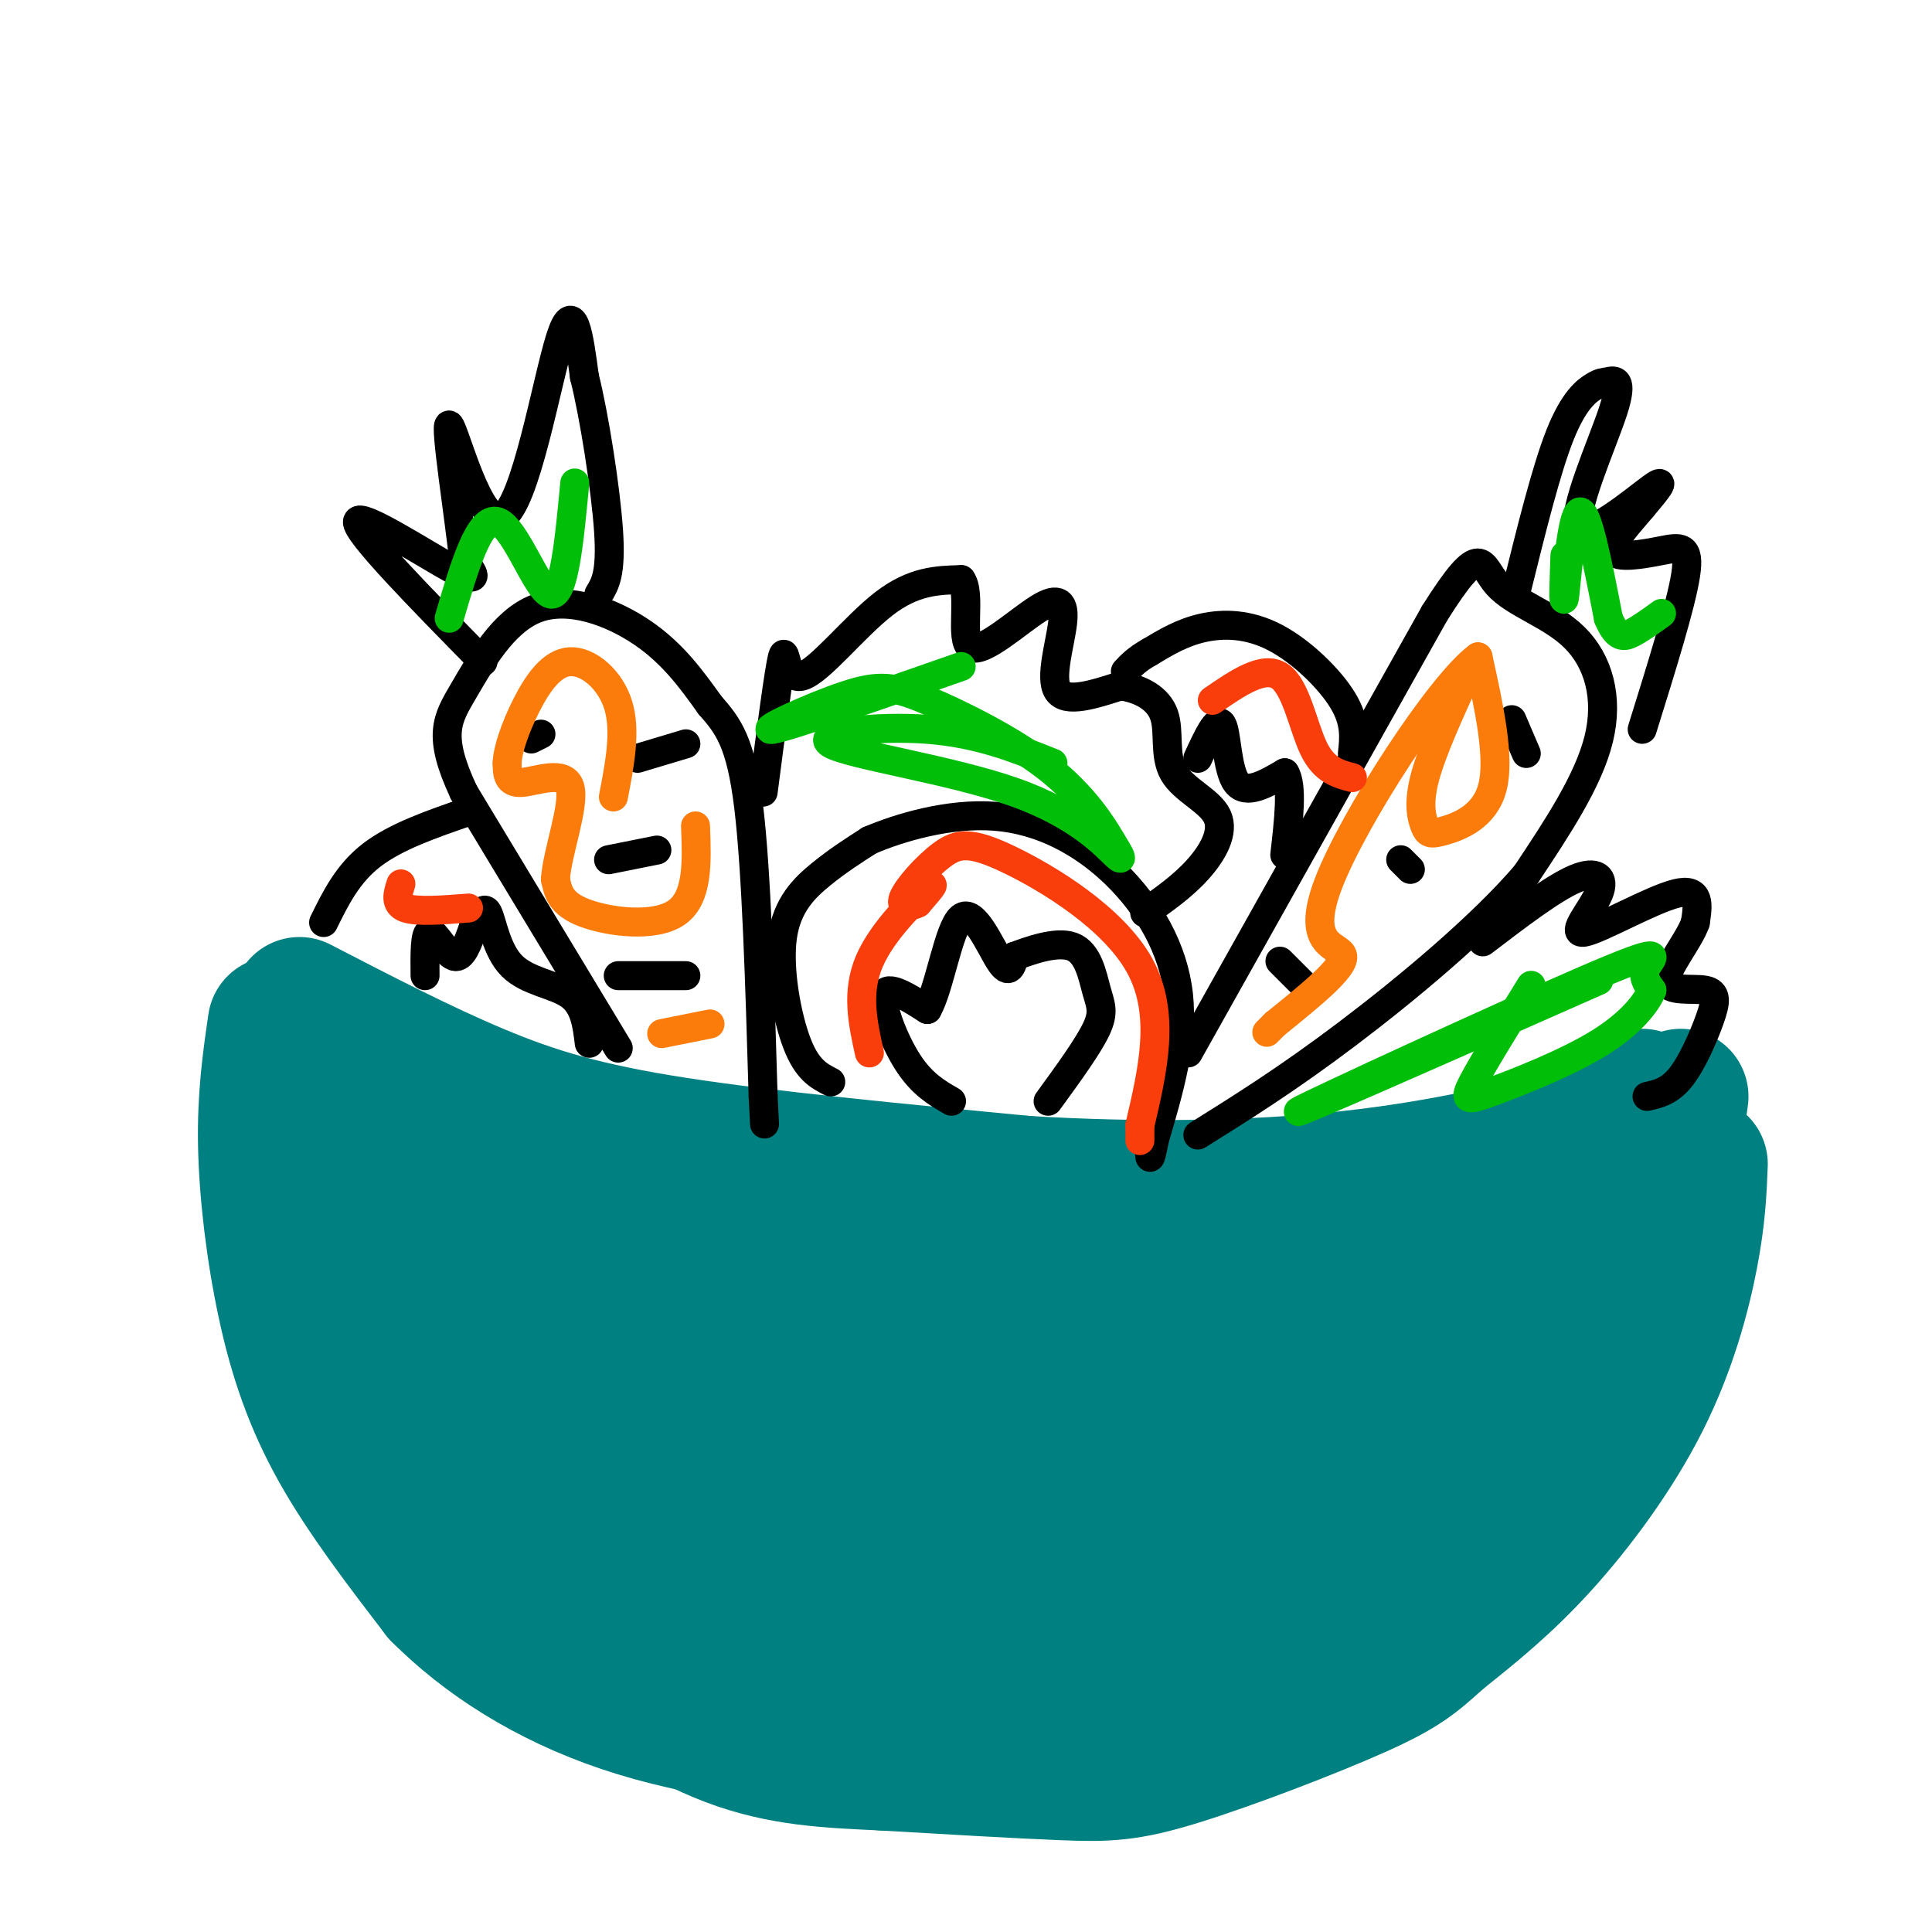 <svg viewBox='0 0 400 400' version='1.1' xmlns='http://www.w3.org/2000/svg' xmlns:xlink='http://www.w3.org/1999/xlink'><g fill='none' stroke='#008080' stroke-width='28' stroke-linecap='round' stroke-linejoin='round'><path d='M62,208c12.667,6.556 25.333,13.111 37,18c11.667,4.889 22.333,8.111 41,11c18.667,2.889 45.333,5.444 72,8'/><path d='M212,245c23.778,1.467 47.222,1.133 67,-1c19.778,-2.133 35.889,-6.067 52,-10'/><path d='M57,212c-1.095,7.548 -2.190,15.095 -2,25c0.190,9.905 1.667,22.167 4,33c2.333,10.833 5.524,20.238 11,30c5.476,9.762 13.238,19.881 21,30'/><path d='M91,330c9.303,9.326 22.059,17.643 38,23c15.941,5.357 35.067,7.756 54,8c18.933,0.244 37.674,-1.665 52,-4c14.326,-2.335 24.236,-5.096 32,-8c7.764,-2.904 13.382,-5.952 19,-9'/><path d='M286,340c5.708,-3.172 10.478,-6.603 15,-11c4.522,-4.397 8.794,-9.761 15,-21c6.206,-11.239 14.344,-28.354 19,-40c4.656,-11.646 5.828,-17.823 7,-24'/><path d='M342,244c1.167,-4.000 0.583,-2.000 0,0'/><path d='M81,238c9.792,4.143 19.583,8.286 36,11c16.417,2.714 39.458,4.000 61,5c21.542,1.000 41.583,1.714 64,1c22.417,-0.714 47.208,-2.857 72,-5'/><path d='M314,250c17.688,-4.271 25.907,-12.447 15,-1c-10.907,11.447 -40.942,42.518 -58,58c-17.058,15.482 -21.139,15.377 -27,17c-5.861,1.623 -13.501,4.975 -21,8c-7.499,3.025 -14.857,5.721 -23,7c-8.143,1.279 -17.072,1.139 -26,1'/><path d='M174,340c-10.258,-1.093 -22.904,-4.324 -33,-10c-10.096,-5.676 -17.641,-13.797 -25,-22c-7.359,-8.203 -14.531,-16.486 -21,-27c-6.469,-10.514 -12.234,-23.257 -18,-36'/><path d='M77,245c-3.998,-9.202 -4.992,-14.207 -6,-14c-1.008,0.207 -2.030,5.624 -2,13c0.030,7.376 1.111,16.709 9,32c7.889,15.291 22.585,36.540 36,49c13.415,12.460 25.547,16.131 34,18c8.453,1.869 13.226,1.934 18,2'/><path d='M166,345c6.724,0.919 14.535,2.217 31,0c16.465,-2.217 41.583,-7.951 56,-12c14.417,-4.049 18.132,-6.415 29,-15c10.868,-8.585 28.887,-23.388 34,-30c5.113,-6.612 -2.682,-5.032 -21,-3c-18.318,2.032 -47.159,4.516 -76,7'/><path d='M219,292c-20.336,1.877 -33.176,3.069 -52,-1c-18.824,-4.069 -43.633,-13.400 -55,-18c-11.367,-4.600 -9.291,-4.469 -7,-6c2.291,-1.531 4.797,-4.723 17,-5c12.203,-0.277 34.101,2.362 56,5'/><path d='M178,267c35.783,0.576 97.241,-0.485 116,1c18.759,1.485 -5.180,5.515 -10,7c-4.820,1.485 9.480,0.424 -14,2c-23.480,1.576 -84.740,5.788 -146,10'/><path d='M124,287c-23.106,1.147 -7.870,-0.986 -3,0c4.870,0.986 -0.626,5.093 7,10c7.626,4.907 28.375,10.616 51,14c22.625,3.384 47.126,4.443 66,4c18.874,-0.443 32.120,-2.389 33,-4c0.880,-1.611 -10.606,-2.889 -25,-3c-14.394,-0.111 -31.697,0.944 -49,2'/><path d='M204,310c-23.022,1.079 -56.078,2.778 -65,2c-8.922,-0.778 6.289,-4.033 12,-6c5.711,-1.967 1.922,-2.645 11,0c9.078,2.645 31.022,8.613 50,11c18.978,2.387 34.989,1.194 51,0'/><path d='M340,227c0.000,0.000 0.100,0.100 0.1,0.1'/><path d='M348,227c-1.667,12.917 -3.333,25.833 -9,38c-5.667,12.167 -15.333,23.583 -25,35'/><path d='M314,300c-10.049,11.408 -22.673,22.429 -34,31c-11.327,8.571 -21.357,14.692 -31,19c-9.643,4.308 -18.898,6.802 -29,8c-10.102,1.198 -21.051,1.099 -32,1'/><path d='M188,359c-13.782,-1.434 -32.238,-5.517 -40,-7c-7.762,-1.483 -4.831,-0.364 -5,-3c-0.169,-2.636 -3.437,-9.026 -2,-14c1.437,-4.974 7.579,-8.531 10,-11c2.421,-2.469 1.120,-3.848 14,-4c12.880,-0.152 39.940,0.924 67,2'/><path d='M352,241c-0.214,5.417 -0.429,10.833 -2,19c-1.571,8.167 -4.500,19.083 -10,30c-5.500,10.917 -13.571,21.833 -21,30c-7.429,8.167 -14.214,13.583 -21,19'/><path d='M298,339c-5.121,4.636 -7.424,6.727 -17,11c-9.576,4.273 -26.424,10.727 -37,14c-10.576,3.273 -14.879,3.364 -24,3c-9.121,-0.364 -23.061,-1.182 -37,-2'/><path d='M183,365c-11.311,-0.533 -21.089,-0.867 -32,-5c-10.911,-4.133 -22.956,-12.067 -35,-20'/></g>
<g fill='none' stroke='#000000' stroke-width='6' stroke-linecap='round' stroke-linejoin='round'><path d='M172,224c-2.440,-1.238 -4.881,-2.476 -7,-8c-2.119,-5.524 -3.917,-15.333 -3,-22c0.917,-6.667 4.548,-10.190 8,-13c3.452,-2.810 6.726,-4.905 10,-7'/><path d='M180,174c6.144,-2.640 16.502,-5.738 26,-5c9.498,0.738 18.134,5.314 25,12c6.866,6.686 11.962,15.482 13,25c1.038,9.518 -1.981,19.759 -5,30'/><path d='M239,236c-1.000,5.333 -1.000,3.667 -1,2'/><path d='M197,228c-3.044,-1.756 -6.089,-3.511 -9,-8c-2.911,-4.489 -5.689,-11.711 -5,-14c0.689,-2.289 4.844,0.356 9,3'/><path d='M192,209c2.536,-4.381 4.375,-16.833 7,-19c2.625,-2.167 6.036,5.952 8,9c1.964,3.048 2.482,1.024 3,-1'/><path d='M210,198c2.911,-1.073 8.687,-3.257 12,-2c3.313,1.257 4.161,5.954 5,9c0.839,3.046 1.668,4.442 0,8c-1.668,3.558 -5.834,9.279 -10,15'/><path d='M128,217c0.000,0.000 -32.000,-53.000 -32,-53'/><path d='M96,164c-5.553,-11.893 -3.437,-15.126 0,-21c3.437,-5.874 8.195,-14.389 15,-17c6.805,-2.611 15.659,0.683 22,5c6.341,4.317 10.171,9.659 14,15'/><path d='M147,146c3.822,4.333 6.378,7.667 8,21c1.622,13.333 2.311,36.667 3,60'/><path d='M158,227c0.500,10.000 0.250,5.000 0,0'/><path d='M110,153c0.000,0.000 2.000,-1.000 2,-1'/><path d='M126,178c0.000,0.000 10.000,-2.000 10,-2'/><path d='M128,202c0.000,0.000 14.000,0.000 14,0'/><path d='M132,157c0.000,0.000 10.000,-3.000 10,-3'/><path d='M100,137c-13.156,-13.400 -26.311,-26.800 -26,-29c0.311,-2.200 14.089,6.800 20,10c5.911,3.200 3.956,0.600 2,-2'/><path d='M96,116c-0.861,-8.418 -4.014,-28.463 -3,-28c1.014,0.463 6.196,21.432 11,19c4.804,-2.432 9.230,-28.266 12,-37c2.770,-8.734 3.885,-0.367 5,8'/><path d='M121,78c1.978,7.778 4.422,23.222 5,32c0.578,8.778 -0.711,10.889 -2,13'/><path d='M97,168c-7.500,2.583 -15.000,5.167 -20,9c-5.000,3.833 -7.500,8.917 -10,14'/><path d='M88,202c-0.044,-4.489 -0.089,-8.978 1,-9c1.089,-0.022 3.311,4.422 5,5c1.689,0.578 2.844,-2.711 4,-6'/><path d='M98,192c1.174,-2.211 2.108,-4.737 3,-3c0.892,1.737 1.740,7.737 5,11c3.260,3.263 8.931,3.789 12,6c3.069,2.211 3.534,6.105 4,10'/><path d='M158,164c1.649,-12.702 3.298,-25.405 4,-28c0.702,-2.595 0.458,4.917 4,4c3.542,-0.917 10.869,-10.262 17,-15c6.131,-4.738 11.065,-4.869 16,-5'/><path d='M199,120c2.175,2.871 -0.387,12.548 2,14c2.387,1.452 9.722,-5.322 14,-8c4.278,-2.678 5.498,-1.259 5,3c-0.498,4.259 -2.714,11.360 -1,14c1.714,2.640 7.357,0.820 13,-1'/><path d='M232,142c4.082,0.583 7.787,2.540 9,6c1.213,3.460 -0.067,8.422 2,12c2.067,3.578 7.479,5.771 9,9c1.521,3.229 -0.851,7.494 -4,11c-3.149,3.506 -7.074,6.253 -11,9'/><path d='M246,218c0.000,0.000 51.000,-91.000 51,-91'/><path d='M297,127c9.992,-15.858 9.472,-10.003 13,-6c3.528,4.003 11.104,6.155 16,11c4.896,4.845 7.113,12.384 5,21c-2.113,8.616 -8.557,18.308 -15,28'/><path d='M316,181c-9.178,10.756 -24.622,23.644 -37,33c-12.378,9.356 -21.689,15.178 -31,21'/><path d='M265,199c0.000,0.000 6.000,6.000 6,6'/><path d='M290,178c0.000,0.000 2.000,2.000 2,2'/><path d='M313,149c0.000,0.000 3.000,7.000 3,7'/><path d='M314,122c3.070,-12.414 6.140,-24.828 9,-32c2.860,-7.172 5.510,-9.101 7,-10c1.490,-0.899 1.819,-0.769 3,-1c1.181,-0.231 3.213,-0.825 1,6c-2.213,6.825 -8.673,21.068 -7,24c1.673,2.932 11.478,-5.448 15,-8c3.522,-2.552 0.761,0.724 -2,4'/><path d='M340,105c-2.166,2.635 -6.581,7.222 -6,9c0.581,1.778 6.156,0.748 10,0c3.844,-0.748 5.955,-1.214 5,5c-0.955,6.214 -4.978,19.107 -9,32'/><path d='M280,156c0.357,-3.268 0.714,-6.536 -2,-11c-2.714,-4.464 -8.500,-10.125 -14,-13c-5.500,-2.875 -10.714,-2.964 -15,-2c-4.286,0.964 -7.643,2.982 -11,5'/><path d='M238,135c-2.667,1.500 -3.833,2.750 -5,4'/><path d='M248,157c2.000,-4.333 4.000,-8.667 5,-7c1.000,1.667 1.000,9.333 3,12c2.000,2.667 6.000,0.333 10,-2'/><path d='M266,160c1.667,2.500 0.833,9.750 0,17'/><path d='M307,195c7.228,-5.518 14.456,-11.037 19,-13c4.544,-1.963 6.404,-0.372 5,3c-1.404,3.372 -6.070,8.523 -3,8c3.070,-0.523 13.877,-6.721 19,-8c5.123,-1.279 4.561,2.360 4,6'/><path d='M351,191c-1.190,3.574 -6.164,9.510 -6,12c0.164,2.490 5.467,1.533 8,2c2.533,0.467 2.297,2.356 1,6c-1.297,3.644 -3.656,9.041 -6,12c-2.344,2.959 -4.672,3.479 -7,4'/></g>
<g fill='none' stroke='#FB7B0B' stroke-width='6' stroke-linecap='round' stroke-linejoin='round'><path d='M144,171c0.289,7.444 0.578,14.889 -4,18c-4.578,3.111 -14.022,1.889 -19,0c-4.978,-1.889 -5.489,-4.444 -6,-7'/><path d='M115,182c0.310,-5.369 4.083,-15.292 3,-19c-1.083,-3.708 -7.024,-1.202 -10,-1c-2.976,0.202 -2.988,-1.899 -3,-4'/><path d='M105,158c0.059,-2.708 1.707,-7.478 4,-12c2.293,-4.522 5.233,-8.794 9,-9c3.767,-0.206 8.362,3.656 10,9c1.638,5.344 0.319,12.172 -1,19'/><path d='M137,214c0.000,0.000 10.000,-2.000 10,-2'/><path d='M304,139c-3.767,8.225 -7.534,16.450 -9,22c-1.466,5.550 -0.630,8.426 0,10c0.630,1.574 1.054,1.847 4,1c2.946,-0.847 8.413,-2.813 10,-9c1.587,-6.187 -0.707,-16.593 -3,-27'/><path d='M306,136c-7.821,5.726 -25.875,33.542 -31,47c-5.125,13.458 2.679,12.560 3,15c0.321,2.440 -6.839,8.220 -14,14'/><path d='M264,212c-2.500,2.500 -1.750,1.750 -1,1'/></g>
<g fill='none' stroke='#F93D0B' stroke-width='6' stroke-linecap='round' stroke-linejoin='round'><path d='M180,218c-1.378,-6.289 -2.756,-12.578 0,-19c2.756,-6.422 9.644,-12.978 12,-15c2.356,-2.022 0.178,0.489 -2,3'/><path d='M190,187c-1.362,0.734 -3.768,1.070 -3,-1c0.768,-2.070 4.711,-6.544 8,-9c3.289,-2.456 5.924,-2.892 14,1c8.076,3.892 21.593,12.112 27,22c5.407,9.888 2.703,21.444 0,33'/><path d='M236,233c0.000,5.500 0.000,2.750 0,0'/><path d='M97,188c-5.333,0.417 -10.667,0.833 -13,0c-2.333,-0.833 -1.667,-2.917 -1,-5'/><path d='M251,145c5.311,-3.644 10.622,-7.289 14,-5c3.378,2.289 4.822,10.511 7,15c2.178,4.489 5.089,5.244 8,6'/></g>
<g fill='none' stroke='#01BE09' stroke-width='6' stroke-linecap='round' stroke-linejoin='round'><path d='M331,203c-32.494,14.345 -64.988,28.690 -62,27c2.988,-1.690 41.458,-19.417 59,-27c17.542,-7.583 14.155,-5.024 13,-3c-1.155,2.024 -0.077,3.512 1,5'/><path d='M342,205c-1.105,2.691 -4.368,6.917 -11,11c-6.632,4.083 -16.632,8.022 -22,10c-5.368,1.978 -6.105,1.994 -4,-2c2.105,-3.994 7.053,-11.997 12,-20'/><path d='M218,158c-7.742,-3.104 -15.483,-6.207 -26,-7c-10.517,-0.793 -23.809,0.726 -20,3c3.809,2.274 24.718,5.305 38,10c13.282,4.695 18.938,11.056 21,13c2.062,1.944 0.531,-0.528 -1,-3'/><path d='M230,174c-1.761,-3.069 -5.662,-9.242 -13,-15c-7.338,-5.758 -18.111,-11.100 -25,-14c-6.889,-2.900 -9.893,-3.358 -17,-1c-7.107,2.358 -18.316,7.531 -15,7c3.316,-0.531 21.158,-6.765 39,-13'/><path d='M119,100c-1.111,11.822 -2.222,23.644 -5,23c-2.778,-0.644 -7.222,-13.756 -11,-15c-3.778,-1.244 -6.889,9.378 -10,20'/><path d='M324,115c-0.200,5.756 -0.400,11.511 0,8c0.400,-3.511 1.400,-16.289 3,-17c1.600,-0.711 3.800,10.644 6,22'/><path d='M333,128c1.778,4.267 3.222,3.933 5,3c1.778,-0.933 3.889,-2.467 6,-4'/></g>
</svg>